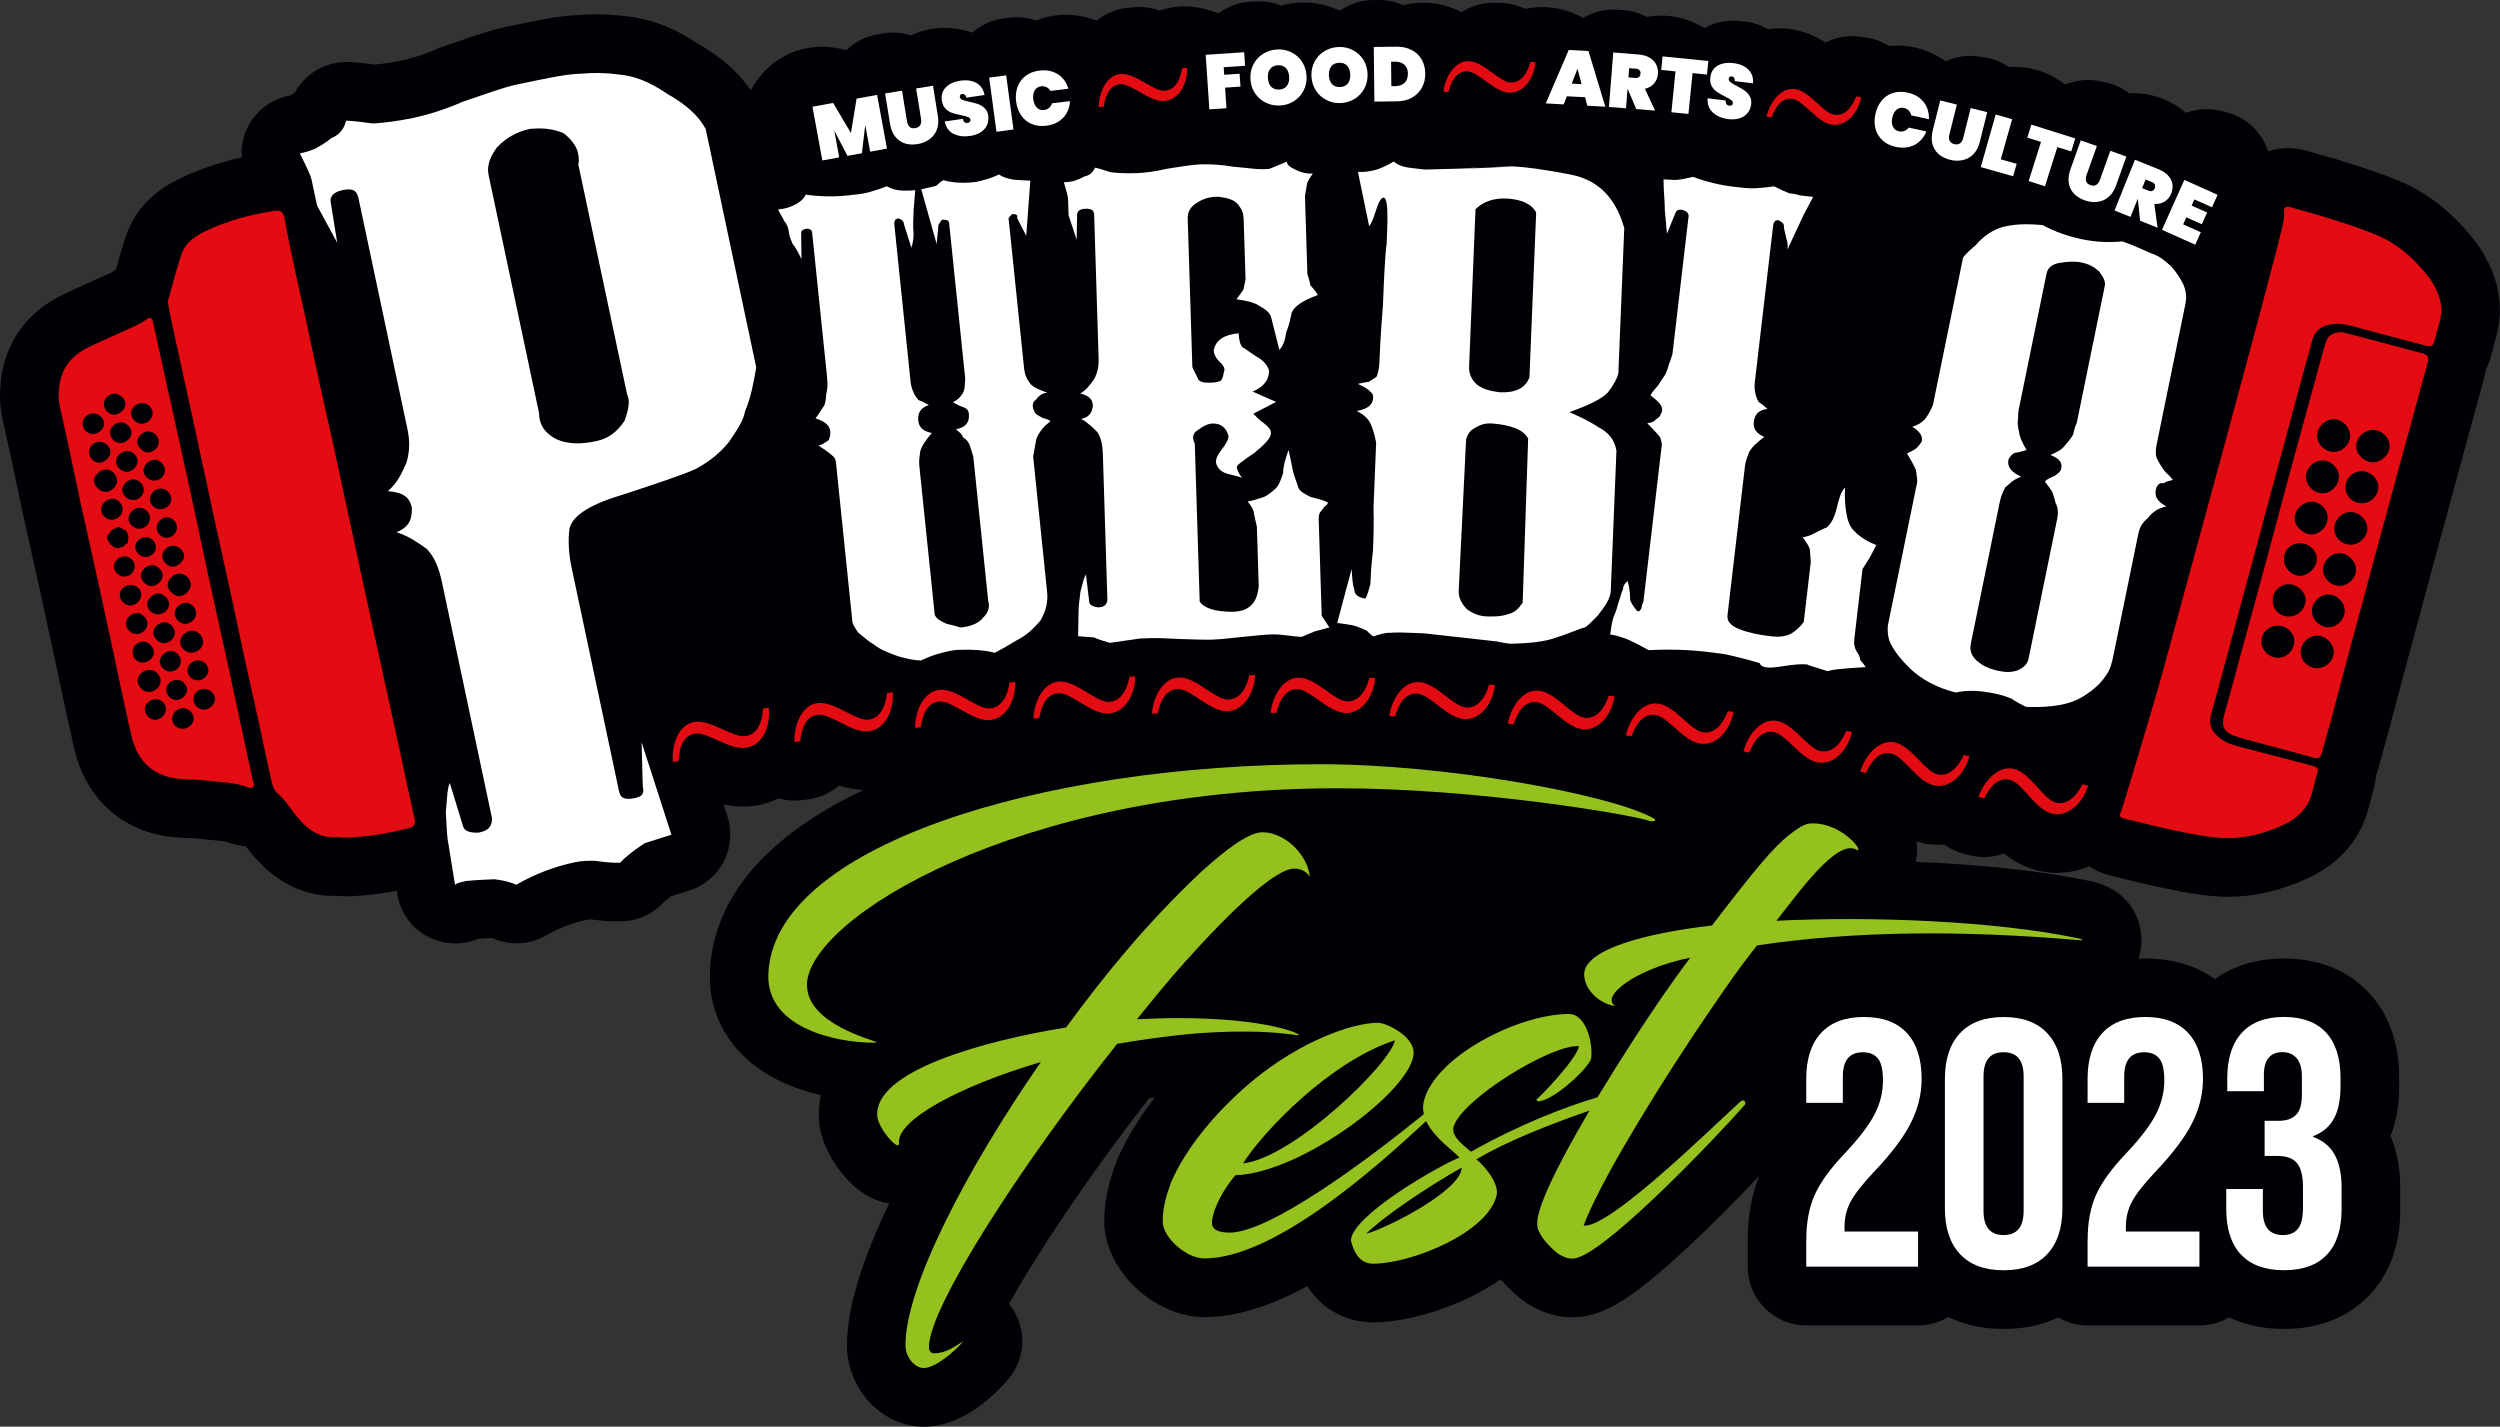 <?xml version="1.0" encoding="UTF-8"?><svg id="Layer_2" xmlns="http://www.w3.org/2000/svg" viewBox="0 0 483.56 275.95"><rect x="0" y="0" width="483.56" height="275.95" fill="#333333" stroke="none"/><defs><style>.cls-1{fill:#000005;}.cls-2{fill:#fff;}.cls-3{fill:#e30c13;}.cls-4{fill:#95c11f;}</style></defs><g id="Text"><path class="cls-1" d="M483.27,56.71c-.71-3.87-2.44-7.52-5.15-10.83-4.2-5.14-8.78-8.69-14.01-10.86-3.01-1.25-5.95-2.23-8.71-3.13-2.24-.73-4.43-1.35-6.55-1.95-.87-.25-1.74-.49-2.61-.75-1.25-.36-2.51-.55-3.74-.55-1.31,0-2.59,.21-3.81,.61-.23-.73-.54-1.43-.92-2.11-1.53-2.7-4.1-4.66-7.11-5.42l-1.09-.27c-.92-.23-1.85-.34-2.76-.34-1.36,0-2.7,.25-3.95,.71-1.72-1.4-3.84-2.67-6.5-3.34-1.22-.31-2.47-.46-3.72-.46,0,0,0,0,0,0-.27,0-.53,.03-.79,.04-1.34-1.03-2.89-1.77-4.58-2.12l-1.1-.23c-.78-.16-1.56-.24-2.33-.24-1.52,0-3,.31-4.37,.88-1.77-1.33-3.94-2.52-6.62-3.08-1.03-.22-2.09-.33-3.14-.33h0c-.36,0-.72,.03-1.07,.06-1.34-.92-2.87-1.56-4.51-1.84l-1.11-.19c-.64-.11-1.28-.16-1.91-.16-1.67,0-3.28,.37-4.75,1.05-1.82-1.26-4.03-2.37-6.73-2.83-.85-.15-1.72-.22-2.58-.22h0c-.57,0-1.13,.03-1.68,.09-1.36-.86-2.91-1.44-4.54-1.66l-1.11-.15c-.51-.07-1.01-.1-1.51-.1-1.81,0-3.56,.43-5.12,1.23-1.86-1.19-4.12-2.22-6.83-2.59-.67-.09-1.36-.14-2.04-.14h0c-.76,0-1.48,.07-2.2,.18-1.4-.81-2.96-1.34-4.6-1.5l-1.12-.11c-.37-.04-.74-.05-1.11-.05-1.96,0-3.84,.51-5.48,1.42-1.91-1.12-4.2-2.07-6.92-2.34-.49-.05-.99-.07-1.49-.07h0c-.96,0-1.87,.1-2.76,.26-1.42-.76-3-1.23-4.65-1.33l-1.12-.07c-.24-.01-.47-.02-.71-.02-2.1,0-4.11,.58-5.83,1.62-1.95-1.06-4.27-1.92-7-2.09-.32-.02-.63-.03-.94-.03h0c-1.12,0-2.22,.13-3.29,.37-1.45-.71-3.05-1.12-4.69-1.17l-1.12-.03c-.1,0-.2,0-.3,0-2.25,0-4.38,.67-6.18,1.83-1.98-.99-4.33-1.77-7.07-1.84-.14,0-.27,0-.4,0h0c-1.34,0-2.61,.18-3.82,.49-1.44-.64-3.01-1-4.62-1-.03,0-.07,0-.1,0h-1.12c-2.36,.03-4.58,.78-6.41,2.06-1.98-.9-4.31-1.59-6.99-1.59-.03,0-.1,0-.13,0-1.44,.01-2.84,.23-4.18,.62-1.34-.55-2.79-.83-4.26-.83-.16,0-.33,0-.49,.01l-1.12,.05c-2.36,.1-4.55,.93-6.34,2.28-1.88-.77-4.05-1.36-6.51-1.36-.23,0-.45,0-.67,.01-1.45,.06-2.85,.33-4.18,.78-1.24-.45-2.55-.69-3.89-.69-.3,0-.61,.01-.91,.04l-1.12,.09c-2.36,.19-4.51,1.1-6.25,2.51-1.76-.65-3.77-1.13-6-1.13-.41,0-.82,.02-1.22,.05-1.56,.13-3.07,.49-4.48,1.06-1.19-.41-2.45-.63-3.72-.63-.45,0-.9,.03-1.36,.08l-1.11,.13c-2.35,.28-4.47,1.28-6.15,2.76-1.62-.53-3.44-.91-5.42-.91h0c-.61,0-1.23,.04-1.83,.11-1.65,.2-3.22,.65-4.67,1.34-1.11-.36-2.28-.54-3.45-.54-.63,0-1.26,.05-1.89,.16l-1.11,.19c-2.33,.4-4.4,1.49-6.01,3.05-1.43-.39-3.02-.67-4.71-.67-.87,0-1.74,.07-2.58,.21-4.78,.81-8.78,3.77-11.2,8.2-2.33-3.39-5.69-6.38-10.05-8.89-4.79-3.21-9.47-4.99-14.28-5.44-1.84-.23-3.68-.34-5.48-.34-1.17,0-2.34,.05-3.49,.14-3.75,.11-7.8,.97-14.34,2.35-2.69,.57-5.47,1.53-8.68,2.64-.93,.32-1.91,.66-2.97,1.02-.33,.11-.65,.23-.96,.37-3.09,1.37-5.72,2.07-7.38,2.42-1.94,.41-3.71,.64-5.08,.77-2.18-.28-3.76-.46-5.29-.49-.08,0-.15,0-.23,0-4.2,0-7.96,2.31-9.92,5.85-.05,.04-.1,.08-.15,.12-.22,.18-.41,.3-.73,.48-.13,.04-.27,.07-.49,.12-3.43,.73-6.33,3-7.86,6.16-.87,1.8-1.22,3.77-1.08,5.72-4.02,.9-7.65,2.09-11.02,3.64-2.43,1.11-8.9,4.07-11.38,11.57-.73,2.19-1.34,4.34-1.92,6.45-.29,.18-.58,.38-.87,.59-.06,.03-.18,.09-.38,.18-.98,.45-1.96,.88-2.94,1.32-1.9,.85-3.87,1.73-5.84,2.67C4.77,60.48,.39,67.03,.04,75.32c-.16,2.32,.18,4.51,.51,5.97,.53,2.37,1.15,5.17,1.77,8.05,.32,1.48,.62,2.95,.93,4.43,.43,2.05,.86,4.1,1.3,6.15,.52,2.39,1.06,4.77,1.59,7.15,.47,2.07,.93,4.14,1.39,6.21,.85,3.85,1.68,7.71,2.51,11.57l.53,2.46c.39,1.8,.77,3.6,1.15,5.4,.83,3.93,1.69,7.99,2.62,12.01,2.02,8.82,7.99,14.93,16.38,16.76,2.25,.49,4.23,.56,5.82,.62,.67,.02,1.3,.05,1.69,.1,.99,.13,1.93,.21,2.76,.28,1.04,.09,2.31,.2,2.87,.36,.65,.25,1.96,.72,3.68,.85,.01,.02,.02,.03,.03,.05,4.73,6.34,10.44,9.55,16.99,9.55,.19,0,.37,0,.56,0,.6,.05,1.2,.07,1.82,.07,1.07,0,1.98-.07,2.7-.12h.11c2.29-.18,4.61-.5,6.98-.94l.11,.65c.69,4.27,3.75,7.78,7.9,9.04,1.09,.33,2.2,.49,3.3,.49,1.52,0,3.02-.31,4.41-.89,.98-.08,1.8-.12,2.62-.15,.25,.05,.34,.09,.4,.12,1.42,.6,2.93,.9,4.44,.9,1.94,0,3.87-.5,5.61-1.48,2.66-1.51,5.23-2.5,8.09-3.1,.09-.02,.18-.04,.59-.04,.05,0,.09,0,.14,0,1.54,.19,3.25,.38,5.12,.38,.31,0,.62,0,.93-.02,3-.11,5.84-1.4,7.89-3.6,.17-.18,.57-.55,1.5-1.22l3.58-1.14c2.87-.92,5.26-2.94,6.64-5.62,1.38-2.68,1.63-5.8,.71-8.67l-.77-2.38c1.18,.27,2.45,.44,3.81,.44,.87,0,1.74-.07,2.57-.21,1.53-.26,2.97-.74,4.3-1.39,1,.29,2.04,.44,3.1,.44,.45,0,.91-.03,1.36-.08l1.11-.13c2.32-.28,4.41-1.25,6.08-2.7,1.44,.46,3.06,.79,4.79,.85-23.95,11.35-29.57,25.39-29.76,35.76,0,.03,0,.05,0,.08-.07,5.84,2.08,11.13,6.2,15.29,4.42,4.47,10.23,6.75,15.3,7.91-.46,2.05-.48,3.85-.36,5.17,.29,3.08,1.61,6.19,3.92,9.29,2.83,3.79,6.07,5.96,9.64,6.47-5.5,11.47-8.17,20.46-8.17,27.44,0,8.54,6.8,15.76,14.85,15.76s14.51-7.05,16.35-9.21c3.56-4.19,3.6-10.31,.12-14.54,5.17-9.29,14.79-23.92,27.12-39.79,.37-.06,.76-.1,1.14-.16-3.15,4.02-5.65,8.13-7.34,12.14-.07,.17-.14,.35-.21,.52-1.18,3.24-2.27,6.86-2.27,11.36,0,9.33,9.6,18.48,19.39,18.48,6.38,0,13.13-2.33,19.87-5.98,3.24,5.06,8.35,7,12.78,7,6.41,0,16.79-2.83,24.66-8.35,1.87,2.26,4.12,4.17,6,5.22h0c.95,.53,3.85,2.14,7.8,2.14,1.8,0,3.59-.33,5.31-.98,3.32-1.23,8.36-4.1,20.42-15.76,3.81-3.68,7.47-7.44,10.46-10.6-1.47,3.66-2.23,7.82-2.23,12.41v5.17c0,6.26,5.08,11.34,11.34,11.34h21.63c2.13,0,4.12-.6,5.83-1.63,2.77,1.35,6.29,2.31,10.7,2.31s7.81-.92,10.55-2.23c1.68,.98,3.62,1.55,5.7,1.55h21.63c2.09,0,4.05-.58,5.73-1.57,2.74,1.31,6.23,2.25,10.6,2.25,8.63,0,13.8-3.61,16.63-6.63,3.89-4.18,5.87-9.72,5.87-16.47v-4.22c0-3.72-.63-7.08-1.88-10.01,1.11-2.78,1.67-5.97,1.67-9.51v-1.7c0-6.73-1.95-12.25-5.79-16.43-2.81-3.05-7.95-6.68-16.5-6.68-6,0-10.32,1.82-13.34,3.97-3.04-2.15-7.4-3.97-13.46-3.97-.46,0-.9,.03-1.34,.05,.24-.71,.41-1.46,.51-2.23,.46-3.74-1-10.61-9.37-12.7-.14-.03-.28-.07-.42-.1-9.04-1.9-20.92-3.19-33.79-3.71,.17-.77,.25-1.58,.25-2.4,0-.52-.04-1.02-.11-1.52,.34,.1,.69,.19,1.05,.26,1.07,.23,2.17,.34,3.25,.34,.35,0,.7-.03,1.04-.05,1.16,.84,2.47,1.47,3.88,1.82l1.09,.27c.92,.23,1.85,.34,2.76,.34,1.34,0,2.65-.24,3.88-.69,1.7,1.37,3.8,2.61,6.41,3.27,1.26,.32,2.56,.48,3.85,.48,2.15,0,4.22-.45,6.16-1.26,1.2,.79,2.56,1.39,4.04,1.75l1.79,.44c3.77,.93,7.68,1.9,11.74,2.64,2.49,.45,5.16,.91,8.04,1.03,.45,.02,.89,.03,1.33,.03,4.99,0,10.12-1.19,15.24-3.53,4.56-2.08,7.96-5.14,10.11-9.09,1.31-2.4,1.86-4.68,2.22-6.19,.1-.4,.19-.81,.26-1.02,.23-.74,.64-2.06,.77-3.7,.16-.42,.3-.84,.42-1.28,.27-1.02,.56-2.03,.84-3.04,.32-1.12,.63-2.24,.93-3.37,.59-2.18,1.16-4.36,1.74-6.55,.57-2.14,1.14-4.28,1.71-6.42,1.73-6.46,3.48-12.91,5.23-19.37l.19-.71c1.41-5.21,2.82-10.42,4.24-15.63,.86-3.15,1.72-6.29,2.58-9.44,.99-3.62,1.98-7.25,2.97-10.87,.16-.59,.27-1.17,.36-1.74,.43-.85,.78-1.76,1.03-2.73,.26-1.01,.53-2.01,.8-3.01l.09-.33c.54-1.98,1.18-5.04,.5-8.72Z"/><g><g><path class="cls-2" d="M119.84,153.33c.22,1.06,1.09,1.43,2.99,1.03,1.52-.32,1.78-.93,1.5-2.26l-.23-8.53,5.77,17.88-5.19,1.65c-2.43,1.62-3.77,2.74-4.74,3.77-1.57,.06-3.2-.15-4.83-.36-1.19-.02-2.38-.05-3.9,.27-3.79,.8-7.46,2.13-11.34,4.34-1.3-.55-2.55-.84-4.18-1.05-1.57,.06-3.14,.11-5.47,.33-1.14,.24-1.89,.4-2.21,.75l-1.25-7.76c-.34-1.59-.35-3.53-.53-6.25,.25-2.55,.24-4.48,.77-5.7l2.55,8.32c.23,1.06,1.47,1.35,3.04,1.29,1.89-.4,2.54-1.09,2.58-2.76l-9.66-45.57c-.62-2.91-1.44-4.95-2.98-6.57-1.85-1.27-3.27-2.35-5.82-3.2,2.54-1.09,3.02-2.58,2.94-4.78-.45-2.12-1.81-2.94-4.63-3.17,1.67-1.46,2.52-3.03,3.59-5.47,.69-2.36,.67-4.3,.17-6.68l-9.44-44.51c-.34-1.59-1.21-1.96-3.1-1.56-1.51,.32-2.54,1.09-2.26,2.42l1.25,7.76-3.9-7.2-1.07-5.03c-.17-.8-.89-2.3-2.26-5.06,.76-.16,1.51-.32,2.97-.91,.7-.42,1.78-.93,3.13-2.05,1.46-.59,2.42-1.62,2.84-3.37,1.19,.02,2.82,.23,5.26,.55,1.95-.14,4.65-.43,7.68-1.07,2.65-.56,6-1.55,9.62-3.14,4.43-1.49,7.72-2.74,10.38-3.31,6.06-1.28,9.84-2.08,12.6-2.12,2.33-.22,4.71-.17,7.15,.15,2.82,.23,5.81,1.26,9.51,3.8,3.59,2.01,6.04,4.26,7.36,6.75l9.77,46.1c-.52,3.16-1.09,6.04-2.16,8.49-.36,2.01-1.6,3.66-3.1,5.92-1.88,2.34-3.93,3.88-6.41,5.23-2.16,1.01-6.59,2.5-13.61,4.82-6.7,1.97-10.2,4.1-10.84,6.73-.31,2.28-.13,5.01,.38,7.39l9.27,43.72Zm-8.03-123.72c-.28-1.32-1.37-2.75-2.79-3.84-2.18-.92-4.18-1.05-6.51-.84-2.65,.56-4.75,1.84-6.37,3.56-1.23,1.65-2.03,3.48-1.64,5.33l9.77,46.1c.01,1.94,.79,3.71,3.45,5.08,2.17,.92,4.56,.97,7.59,.33,2.27-.48,3.99-1.68,5.49-3.93,.74-2.09,1.16-3.85,.5-5.09l-9.44-44.51c.21-.88,.04-1.67-.07-2.2Z"/><path class="cls-2" d="M190.07,119.54c1.08-.94,1.43-2.13,1.08-3.25l-2.89-27.97-.7-2.24c-.3-.63-.59-1.1-1.34-1.52-.05-.49-.57-.93-1.34-1.52,1.85-.36,2.7-1.27,2.52-3.07-.05-.49-.34-.96-1.07-1.21-.74-.25-1.24-.53-1.99-.95,1.12-.61,1.53-1.15,1.93-1.85,.4-.7,.32-1.52,.43-2.69l-.15-1.47-2.96-28.63c-.05-.49-.3-.63-1.25-.7-.23,.02-.43,.37-.83,1.08l-.33,3.67-2.98-10.6,2.54-.59q.47-.05,.67-.4c.43-.37,.65-.56,1.1-.77,1.7,.49,3.61,.62,6.18,.35,1.62-.33,3.22-.83,4.57-1.46,.77,.58,1.74,.81,2.94,1.02l3.09,.18-.79,10.66-1.77-3.45c.18-.52-.08-.82-1.02-.72l-.63,.73,3.01,29.12c.12,1.14,.44,1.94,1.25,3.01,.79,.75,1.77,1.14,3.24,1.65-.94,.1-1.6,.5-2.22,1.39-.67,.4-.82,1.24-.23,2.34,.03,.33,.54,.61,1.54,1.16,.97,.23,1.47,.51,1.49,.67-.43,.38-1.1,.77-1.72,1.67-.42,.54-.82,1.24-1,1.76l-.6,3.37,2.7,26.17c.22,2.13-.31,3.83-1.31,5.59-1.27,1.45-2.55,2.74-4.57,3.78-1.34,.8-2.67,1.6-4.24,2.42-2.19-.6-4.79-.66-7.38-.56-1.17,.12-2.32,.4-3.24,.67-1.15,.28-2.29,.73-3.64,1.37-1.42-.02-2.87-.36-4.57-.85-1.72-.65-3.19-1.16-4.48-2.18-1-.56-1.79-1.3-3.07-2.33-.55-.77-1.1-1.54-1.17-2.19l-2.55-24.7-.57-5.56c-.07-.65-.12-1.14-.39-1.45-.27-.3-1.05-1.05-3.08-2.33,.7-.07,1.14-.45,2.02-1.03,.18-.52,.37-1.03,.3-1.68-.12-1.14-.9-1.89-2.86-2.52,.62-.89,1.03-1.43,1.43-2.13,.43-.37,.57-1.38,.66-2.71,.35-1.19,.21-2.5,.08-3.81l-2.79-26.99c-.07-.65-.1-.98-1.05-1.05-.47,.05-1.15,.28-1.1,.77l.06,5.12c-.6-1.26-1.19-2.36-1.72-2.96-.32-.79-.62-1.42-.69-2.08-.1-.98-.42-1.77-.95-2.38-.32-.79-.85-1.4-1.17-2.19,1.4-.15,2.32-.4,3.44-1.02,1.12-.61,1.53-1.15,1.93-1.85,2.64,.39,5.47,.43,8.05,.16,1.64-.17,2.8-.29,3.96-.57,.92-.26,1.84-.52,3.65-1.2,1,.56,1.97,.79,3.15,.83,1.42,.02,2.12-.05,2.35-.08l-.31,3.83c-.06,1.66-.15,3.16-.03,4.3,.08,.82-.05,1.82-.4,3.02l-1.41-4.48c-.07-.65-.34-.96-1.07-1.21-.7,.07-.9,.42-.8,1.4l2.84,27.48c.07,.65,.14,1.31,.22,2.13,.08,.82,.15,1.47,.47,2.27s.6,1.26,1.14,1.87c.74,.25,1.24,.53,1.99,.95-1.6,.5-2.2,1.55-2.05,3.02,.14,1.31,.92,2.05,2.61,2.38-1.05,1.27-1.88,2.34-2.23,3.54-.13,1.01-.28,1.85-.18,2.83l.24,2.29,2.74,26.5c.32,.79,1.07,1.21,2.3,1.75,.97,.23,1.94,.46,2.67,.72,1.87-.19,3.24-.67,4.3-1.77Z"/><path class="cls-2" d="M208.63,118.26c-.03-.99,.17-2.14,.35-3.8,.42-1.49,.62-2.65,1.07-3.33l.63,5.25c.02,.66,.74,.96,1.68,1.1,1.17-.04,1.63-.38,1.84-1.37l-.88-28.28c-.06-1.81-.33-3.12-1.07-4.25-.97-.96-1.7-1.76-3.13-2.54,1.63-.38,2.08-1.22,2.27-2.54-.04-1.32-.77-1.95-2.43-2.39,1.15-.7,1.83-1.54,2.73-2.88,.66-1.34,.86-2.49,.81-3.97l-.86-27.62c-.03-.99-.51-1.3-1.69-1.26-.94,.03-1.63,.38-1.61,1.2l-.09,4.78-1.56-4.72-.1-3.12c-.01-.49-.28-1.47-.81-3.27,.47-.01,.94-.03,1.87-.22,.46-.18,1.16-.37,2.09-.89,.94-.19,1.62-.71,2.06-1.71,.71,.14,1.66,.44,3.08,.89,1.18,.13,2.83,.24,4.71,.18,1.64-.05,3.75-.28,6.08-.85,2.81-.42,4.91-.81,6.56-.86,1.64-.05,4,.04,6.36,.46,2.83,.24,4.48,.52,5.66,.48,.94-.03,1.41-.04,1.64-.22,.46-.18,1.39-.54,3.02-1.25,.02,.66,.5,.97,1.7,1.59,.95,.46,1.9,.76,3.31,.72-.67,1.01-1.12,1.68-1.11,2.01l-.4,2.32,.47,15.12c.27,.98,.52,1.46,.54,2.12,.73,.8,1.22,1.44,1.47,1.93-3.02,1.08-4.63,2.29-5.07,3.45-.2,.99-.4,2.15-1.05,3.82-.19,1.49-.62,2.65-1.31,3.33l-1.61-6.37c-.26-.82-.99-1.45-2.42-2.23-.96-.63-2.38-.91-4.27-1.18l1.35-1.85,.41-1.99-.37-11.67c-.04-1.15-.29-1.8-1.03-2.77-.74-.96-1.92-1.26-3.57-1.53-1.65-.11-3.05,.26-4.43,1.13-1.15,.7-1.83,1.7-1.79,3.02l.9,28.77c.25,.65,.75,1.46,1.01,2.11,.26,.81,1.2,.95,2.61,.91,.94-.03,1.64-.22,1.87-.39,.23-.17,.45-.67,.65-1.83,.22-.34-.04-1.15-1-1.94-.73-.8-.99-1.45-1.01-2.11,.41-1.99,2.02-3.03,4.83-3.28,.04,1.32,.31,2.29,.79,2.77,.24,0,.96,.63,2.64,1.73,1.44,.78,2.17,1.74,2.44,2.72,.05,1.81-1.08,3.16-3.17,4.05l4.53,2-4.4,2.28c.49,.48,.98,1.12,1.94,1.75,.97,.79,1.45,1.27,1.47,1.93,.03,.99-1.11,2.17-3.17,3.88-2.3,1.55-3.45,2.41-3.44,2.74,0,.33,.27,1.14,1.01,2.11-.24-.16-.95-.3-2.61-.74-1.19-.29-2.14-.92-2.42-2.23-.02-.66,.19-1.32,1.1-2.5,.9-1.18,1.35-2.02,1.33-2.67-.52-1.63-1.49-2.42-3.13-2.37-.7,.02-1.63,.38-2.78,1.24-1.15,.69-1.12,1.68-.62,2.65l.95,30.58c.98,1.29,2.88,1.89,6.17,1.95,1.88-.06,3.04-.42,3.95-1.44,.69-.68,1.12-1.84,1.3-3.5l-.36-11.51-.55-2.45c-.01-.49-.28-1.31-1.25-2.43,1.17-.2,2.1-.56,3.26-.92,.7-.35,1.38-.87,2.3-1.72,.68-.85,.89-1.67,1.32-2.84-.04-1.15,.39-2.64,1.04-4.48,.27,1.14,.55,2.45,.83,3.92,.28,1.31,.78,2.28,1.04,3.26,.26,.82,1.21,1.28,2.41,1.9,1.19,.29,2.37,.58,3.33,1.05,0,.33-.22,.5-.68,.84-.22,.34-.45,.67-.9,1.18-.22,.5-.2,1.16-.17,1.98l.56,17.92,.74,1.13,.74,1.13-2.8,.75-2.55,1.07c-.47,.02-1.41-.12-2.59-.25-1.18-.13-2.12-.26-3.3-.22-1.41,.04-3.28,.27-5.86,.51-2.11,.23-3.98,.45-5.63,.5-1.41,.05-3.53-.05-6.35-.13-2.12-.1-4-.2-5.41-.16l-2.11,.07-5.85,.84c-.95-.3-2.13-.59-3.09-1.05l-3.06-.23,.09-4.78Z"/><path class="cls-2" d="M304.01,33.82c5.13,1.03,8.51,4.46,10.16,10.29l-1.14,28.1c-.28,1.14-1.04,2.43-2.03,3.7-1.23,1.27-3.38,2.33-7.44,3.81,1.62,.72,3.7,1.63,5.53,2.86,2.07,1.07,3.19,2.44,3.57,4.59l-1.1,27.11c-.06,1.48-1.06,2.92-2.55,4.83-1.47,1.42-2.21,2.38-2.92,2.35-1.91,.74-3.82,1.49-6.2,2.21-2.14,.57-4.73,.79-7.56,.84-.94-.04-1.87-.24-2.8-.44l-14.04-1.56c-.94-.04-1.41-.06-2.11-.09-1.88-.08-3.29-.13-4.47-.02-.94-.04-1.89,.25-3.32,.69-.23-.17-.68-.52-1.13-1.03-.23-.17-.69-.36-2.08-.91-1.16-.38-2.33-.42-3.73-.65l2.78-10.42c.17,1.65,.12,2.8,.54,3.97-.04,.99,.88,1.52,2.04,1.73,.24,0,.5-.8,1.05-2.76,.06-1.48,.15-3.61,.5-6.4,.11-2.63,.21-5.26,.11-8.39,.13-3.29,.27-6.57,.42-10.35l.09-2.3c-.2-1-.4-1.83-.82-3-.42-1.17-1.09-2.18-2.93-3.08,2.13-.41,3.1-1.19,3.16-2.5,.02-.49,.03-.82-.65-1.34-.22-.34-1.14-.87-2.29-1.41,.71-.14,1.19-.28,2.13-.41,.48-.31,.97-.62,1.45-.93,.25-.48,.53-1.46,.58-2.77,.07-1.81,.22-5.42,.68-11,.22-5.42,.39-9.53,.72-11.99l.07-1.81c.2-4.76,.05-7.07-.65-7.1-.47-.02-.97,.78-1.52,2.57-.54,1.79-1.05,2.76-1.29,2.91l-2.16-10.46c1.17,.05,2.35-.07,3.78-.5,1.19-.45,2.15-.9,3.12-1.52,.68,.52,1.37,.88,2.31,1.08,.93,.2,2.11,.25,3.74,.48l16.94-.46c-2.12,.08-4,0-5.65,.1-1.17-.05-2.59,.06-4.47,.15l10.12-.41c2.35,.1,6.09,.58,11.45,1.62Zm-8.43,51.01c-.87-1.68-3.18-2.6-6.93-2.92-1.17-.05-2.12,.08-3.33,.85-.96,.45-1.46,1.26-1.74,2.23l-1.43,29.24c-.05,1.15,.38,2.32,1.5,3.52,1.14,.87,2.29,1.41,3.94,1.48,1.64,.07,3.06-.04,4.25-.48,1.19-.28,1.92-1.07,2.68-2.19l1.06-31.72Zm1.55-43.72c-.87-1.68-2.95-2.59-5.77-2.71-2.58-.1-4.49,.64-5.96,2.06l-1.24,30.4c-.05,1.32,.37,2.48,1.5,3.52,1.14,.87,2.54,1.26,4.41,1.5,3.05,.12,4.97-.78,5.76-2.89l1.3-31.88Z"/><path class="cls-2" d="M358.66,123.8c-.1,.82,.06,1.5,.45,2.21,.41,.55,.6,.9,.74,1.74,.43,.38,.62,.74,1.03,1.28l-3.58,.24c-1.44,.16-2.62,.19-3.85,.54-2.28-.76-3.66-1.09-3.87-1.28-1.17-.14-2.6,.02-4.53,.3-1.69,.3-2.88,.32-3.11,.3-.93-.11-1.38-.33-1.56-.85-2.51-.79-4.36-1.17-5.51-1.47-.91-.27-2.55-.47-4.88-.74-3.5-.41-7.27-.52-11.08-.31-1.56-.85-2.67-1.47-4.24-2.15-1.36-.49-2.28-.76-3.21-.87,.14-1.14,.25-2.12,.64-3.4,.62-1.25,.74-2.23,1.08-3.18,.35-.95,.42-1.61,.71-2.07,.06-.49,.11-.98,.91-1.71,.18,.52,.51,1.72,.51,3.7,.37,.87,.78,1.42,1.4,2.15,.47,.05,.49-.11,.78-.57,.04-.33,.08-.65,.39-1.28l2.89-24.67,.65-5.55c.06-.49-.12-1.01-.29-1.52-.2-.35-1.03-1.28-2.51-2.78,.72-.08,1.2-.19,1.75-.79,.76-.41,.81-.9,1.12-1.52,.14-1.14-.72-1.91-2.24-3.08,.31-.63,.85-1.23,1.39-1.82,.56-.76,.87-1.39,1.44-2.15,.33-.79,.64-1.42,.71-2.07,.29-.46,.35-.95,.7-1.91l3.12-26.63c.08-.65-.35-1.04-1.27-1.31-.7-.08-.95,.05-1.24,.52l-1.66,4.11-.42-4.52c0-1.99-.26-3.84-.25-5.99l2.35,.11c.95-.05,1.92-.27,3.38-.6,2.49,.95,5.25,1.61,7.82,1.91,1.63,.19,2.8,.33,3.99,.3,.95-.05,1.9-.11,3.83-.38,1.34,.65,2.24,1.09,2.92,1.34,.7,.08,1.4,.16,2.08,.41,.7,.08,1.63,.19,2.57,.3l-1.82,3.43-3.15,6.75c.06-.49,.13-1.14-.22-2.18l-.47-2.04c.08-.65-.12-1.01-1.01-1.44-.7-.08-.97,.22-1.09,1.2l-3.21,27.44c-.08,.65-.15,1.31-.25,2.12s-.17,1.47-.03,2.31,.31,1.36,.7,2.07c.66,.41,1.09,.79,1.73,1.36-1.67,.14-2.49,1.03-2.66,2.5-.15,1.31,.45,2.21,2.03,2.89-1.3,1.01-2.35,1.88-2.95,2.97-.35,.95-.68,1.74-.79,2.72l-.27,2.29-3.1,26.46c-.14,1.14,.47,2.04,2.28,2.75,1.81,.71,3.66,1.09,6.22,1.39,1.17,.14,2.35,.11,3.6-.41,1.01-.55,1.8-1.28,2.64-2.34l1.36-11.6-.18-2.51c-.18-.52-.57-1.23-1.39-2.31,.72-.08,1.46-.33,2.22-.73,.5-.27,1.26-.68,2.5-1.2,.8-.73,1.4-1.82,1.84-3.59,.46-1.93,.87-3.38,1.66-4.11-.02,.16-.15,1.31,.05,3.65,.24,2.01,.53,3.54,1.58,4.66,1.27,1.31,2.59,2.13,4.4,2.83l-1.22,2.34-1.45,2.31-1.38,11.76c-.06,.49-.15,1.31-.23,1.96Z"/><path class="cls-2" d="M369.45,129.28c-2-1.92-2.92-3.28-3.45-4.23-.72-1.16-.95-2.38-.85-4.03l5.34-26.1,.3-1.45c.1-.48,0-1.18-.2-2.56-.49-1.11-1.02-2.05-1.74-3.21,.53-.23,1.05-.46,1.61-.85s.92-.99,1.25-1.42c.23-1.13-.33-1.91-1.81-2.89,1.02-.3,1.84-.8,2.47-1.51,.66-.87,1.05-1.63,1.51-2.71l5.8-28.36c.07-.32,.69-1.03,2.44-2.52,1.25-1.42,2.7-2.64,4.77-3.39,2.3-.7,4.97-.83,8.25-.5,2.37,1.32,5.06,2.21,7.6,2.73,2.53,.52,4.9,.67,7.82,.42,2.24,.79,3.98,1.65,5.52,2.3,1.58,.49,2.6,1.37,3.81,2.46,.99,1.04,1.71,2.19,2.4,3.51,.49,1.11,.72,2.33,.43,3.78l-5.44,26.59c-.2,.97-.36,1.77-.26,2.46-.1,.48,.26,1.06,.79,2.01,.36,.58,.72,1.16,1.31,1.78,.43,.26,.79,.83,1.18,1.25-.75,.18-1.25,.25-1.81,.64-.69-.14-.99,.13-1.35,.73-.56,1.56-.07,2.67,1.87,3.74-1.51,.36-2.6,.98-3.59,2.29-1.15,.94-1.58,1.86-1.81,2.99-.13,.65-.23,1.13-.3,1.45l-4.52,22.07c-.3,1.45-.56,2.74-1.55,4.05-.69,1.03-1.94,2.46-4.41,3.97-2.47,1.51-5.95,2.14-10.95,1.96-1.09-.56-1.74-.86-2.79-1.58-.66-.3-1.78-.7-3.39-1.03-2.53-.52-5.13-.71-7.4-.17-3.65-.91-6.67-2.54-8.88-4.67Zm12.79-1.58c1.22,1.09,2.53,1.69,4.37,2.07,1.38,.28,2.34,.31,3.62-.1,1.05-.46,1.91-1.12,2.14-2.25l4.75-23.2,.79-3.87c.23-1.13,.2-2.14-.33-3.09-.1-.69-.43-1.43-.56-1.96-.16-.37-.72-1.15-1.48-2.15,.33-.44,.86-.66,1.91-1.12,.56-.39,1.12-.78,1.25-1.42,.23-1.13-.33-1.91-2.1-2.61,1.05-.46,2.1-.91,2.76-1.79,.63-.71,1.25-1.42,1.64-2.18,.13-.65,.26-1.29,.69-2.21l5.44-26.59c.16-.81-.36-1.75-1.12-2.75-1.02-.88-1.87-1.39-3.48-1.72-1.15-.24-2.6-.2-4.34,.12-1.25,.25-2.1,.91-2.34,2.04l-5.31,25.94c-.1,.48-.23,1.13-.2,2.14-.13,.65-.07,1.5,.2,2.56,.06,.85,.56,1.96,1.44,3.48-.76,.18-1.55,.52-2.27,.54-.53,.23-.85,.66-1.22,1.26-.3,1.45,.46,2.44,2.43,3.35-.53,.23-1.05,.46-1.61,.85-.26,.11-.59,.55-1.45,1.22-.4,.76-.82,1.68-1.05,2.81l-5.6,27.39c-.26,1.29,.03,2.19,1.02,3.23Z"/></g><path class="cls-3" d="M65.36,161.92c-3.86,.38-6.46-1.93-8.72-4.95-.91-1.22-1.75-2.52-2.95-3.51-.87-.72-1.05-1.82-1.28-2.82-.78-3.42-1.47-6.86-2.22-10.29-1.01-4.6-2.04-9.2-3.05-13.8-.71-3.27-1.38-6.55-2.09-9.82-1.25-5.76-2.54-11.51-3.79-17.27-1.38-6.35-2.72-12.71-4.1-19.05-1.03-4.77-2.1-9.54-3.14-14.31-.49-2.25-.96-4.5-1.41-6.75-.09-.43-.18-.91-.07-1.32,.81-2.95,1.59-5.92,2.55-8.82,.84-2.55,3.09-3.79,5.33-4.82,3.95-1.8,8.13-2.89,12.41-3.57,1.5-.24,1.95,.06,2.23,1.57,1.38,7.7,3.27,15.3,4.86,22.96,1.57,7.54,3.32,15.04,4.96,22.57,1.84,8.44,3.62,16.89,5.46,25.32,2.24,10.29,4.51,20.57,6.75,30.86,1.04,4.77,2.02,9.55,3.1,14.31,.26,1.16-.26,1.57-1.19,1.8-3.33,.84-6.7,1.45-10.12,1.71-1.09,.08-2.18,.18-3.51,0Z"/><path class="cls-3" d="M11.36,75.97c.13-4.4,2.28-7.16,5.88-8.87,2.85-1.35,5.74-2.6,8.61-3.91,.81-.37,1.6-.76,2.32-1.3,.9-.67,1.23-.54,1.47,.56,.91,4.14,1.79,8.28,2.71,12.41,1.34,6.06,2.71,12.12,4.03,18.19,1.37,6.31,2.69,12.63,4.05,18.93,1.24,5.72,2.52,11.43,3.77,17.14,.7,3.19,1.37,6.39,2.06,9.58,.88,4.1,1.78,8.19,2.65,12.3,.09,.41,.43,.89,0,1.25-.39,.32-.84,.06-1.26-.09-2.59-.9-5.33-.87-8-1.2-2.16-.27-4.37-.08-6.52-.55-4.46-.97-6.78-4.02-7.74-8.21-1.32-5.74-2.49-11.51-3.73-17.26-1.01-4.69-2.02-9.39-3.05-14.08-.98-4.45-2-8.89-2.97-13.35-.77-3.51-1.47-7.02-2.23-10.53-.58-2.72-1.18-5.43-1.79-8.15-.23-1.03-.33-2.07-.25-2.85Zm13.31,27.29l-.04-.06c-.02-.41-.23-.66-.64-.73-.15-.08-.3-.16-.44-.24-.41-.39-.82-.38-1.24-.02-.49,.1-.84,.38-1.06,.82-.69,.59-.71,1.22-.11,1.88,0,.05,.03,.09,.08,.11,.02,.25,.16,.39,.4,.44,.2,.33,.5,.48,.88,.5,.14,.22,.29,.22,.46,.03,.22-.07,.44-.14,.66-.2,.26,0,.42-.11,.49-.36,.07-.06,.14-.12,.21-.18,.33-.11,.51-.32,.41-.69,.13-.35,.14-.7,.03-1.05,.02-.03,.06-.08,.05-.09-.04-.06-.09-.1-.14-.15Zm6.09,11.52c-1.02-.07-2.2,.94-2.28,1.96-.08,1.05,.82,2,1.95,2.08,1.15,.07,2.23-.82,2.28-1.88,.05-.94-.99-2.08-1.95-2.15Zm.61-7.24c-.02,.95,1.06,2.07,2.02,2.09,.98,.01,2.25-1.14,2.23-2.04-.01-1.01-1.02-2.01-2.05-2.04-1.11-.03-2.17,.93-2.2,2Zm-7.64-8.94c.06-1.01-.91-2.1-1.91-2.14-1.05-.05-2.21,.95-2.27,1.96-.06,1,.88,2.04,1.93,2.12,1.08,.08,2.18-.87,2.24-1.93Zm14.21,20.09c.06-1.02-.89-2.05-1.93-2.09-1.08-.05-2.18,.91-2.23,1.96-.05,.99,.92,2.05,1.94,2.11,1.09,.06,2.16-.89,2.22-1.97Zm-8.77-5.32c.99,.09,2.19-.91,2.3-1.93,.1-.91-.92-2.04-1.93-2.13-1.06-.09-2.2,.86-2.29,1.9-.08,.95,.92,2.06,1.91,2.15Zm10.17,23.89c1.05,.06,2.19-.93,2.24-1.96,.05-1.08-.81-1.97-1.96-2.04-1.22-.07-2.15,.75-2.19,1.92-.04,1.06,.83,2.01,1.91,2.08Zm-12.48-34.97c1.11,.02,2.11-.92,2.15-2.03,.03-1.04-.92-2.03-1.97-2.04-1.15-.02-2.19,1.01-2.18,2.14,.01,.91,1.05,1.9,2,1.92Zm1.92-18.84c-1.07-.04-2.18,.93-2.24,1.96-.05,.9,1.06,2.07,1.98,2.12,1.08,.05,2.17-.93,2.2-1.99,.03-1.06-.89-2.04-1.94-2.09Zm.99,42.83c.06-.95-.94-2.11-1.89-2.18-1.12-.09-2.16,.79-2.24,1.9-.09,1.09,.73,2.05,1.83,2.14,1.1,.09,2.24-.83,2.31-1.86Zm-7.78-46.07c1.11,.04,2.27-1.01,2.27-2.07,0-.96-1.02-1.96-2.07-1.99-1.04-.04-2.04,.88-2.1,1.93-.05,1.03,.89,2.09,1.89,2.13Zm7.53-.26c.02-1.08-.85-1.95-2-1.98-1.12-.03-2.2,.94-2.18,1.96,.01,1,1.02,2.01,2.03,2.04,1.09,.03,2.13-.95,2.16-2.02Zm4.31,42.49c.03-.99-.98-2.07-1.96-2.09-1.07-.02-2.2,.98-2.23,1.98-.03,.96,.99,2.03,1.98,2.08,1.06,.06,2.17-.94,2.21-1.98Zm-12.47-34.95c.05-.97-.91-1.97-1.98-2.05-1.05-.08-2.08,.79-2.16,1.84-.09,1.1,.86,2.19,1.92,2.21,1.07,.02,2.17-.98,2.23-1.99Zm4.02,25.65c-1.11-.06-2.16,.8-2.22,1.8-.07,1.08,.92,2.15,2.01,2.18,1.03,.03,2.06-.9,2.15-1.93,.09-1.07-.79-2-1.94-2.05Zm4.28-20.18c1.14,.08,2.18-.79,2.25-1.88,.06-1-.89-2.09-1.88-2.16-1.02-.07-2.2,.94-2.27,1.93-.08,1.03,.83,2.02,1.9,2.1Zm-11.48-12.99c-1.18-.06-2.15,.78-2.19,1.9-.04,1.06,.87,2.05,1.91,2.08,1.09,.04,2.17-.9,2.24-1.95,.07-.98-.9-1.98-1.96-2.04Zm19.28,59.06c.03-1.04-.91-2-2-2.04-1.13-.04-2.14,.9-2.16,2.01-.02,1.03,.83,1.9,1.92,1.96,1.15,.06,2.21-.85,2.24-1.93Zm-11.15-16.39c1.07,.08,2.17-.88,2.22-1.95,.05-.95-.96-2.06-1.93-2.12-1.06-.07-2.17,.91-2.22,1.96-.06,1.02,.87,2.03,1.93,2.11Zm1.5-27.81c.07-.99-.88-2.05-1.9-2.11-1.06-.06-2.19,.9-2.25,1.93-.06,.99,.88,2.01,1.93,2.07,1.15,.07,2.15-.78,2.22-1.89Zm-3.43-3.57c1.03,.08,2.19-.93,2.24-1.97,.05-.98-.82-1.94-1.86-2.06-1.02-.12-2.23,.87-2.32,1.89-.08,.96,.9,2.05,1.94,2.14Zm1.05-7.53c.03-1-.96-2.01-2-2.04-1.06-.03-2.08,.87-2.14,1.9-.06,1.05,.85,2.04,1.92,2.1,1.1,.05,2.19-.91,2.22-1.96Zm5.51,14.76c1.17,.05,2.15-.81,2.18-1.92,.03-1.03-.9-2.04-1.93-2.07-1.13-.04-2.12,.85-2.2,1.96-.07,1.03,.85,1.98,1.94,2.03Zm-.67,36.74c-1.07-.09-2.15,.76-2.26,1.78-.11,.98,.83,2.11,1.84,2.22,1.03,.11,2.18-.89,2.24-1.95,.06-1.05-.75-1.96-1.82-2.05Zm2.82-9.34c-1.02-.03-2.2,1.07-2.19,2.03,0,.95,.97,1.94,1.94,1.98,1.11,.05,2.14-.91,2.15-2.01,.01-.96-.95-1.98-1.9-2Zm3.09,7.73c.12-.96-.75-2.01-1.76-2.12-1.1-.12-2.11,.67-2.24,1.76-.12,.98,.72,2.02,1.73,2.14,.99,.12,2.15-.78,2.27-1.77Zm-11.93-26c-1.03-.08-2.12,.8-2.22,1.79-.1,.96,.87,2.03,1.9,2.11,1.07,.08,2.06-.78,2.13-1.86,.07-1.01-.78-1.96-1.81-2.04Zm16.06,22.12c.05-.99-.83-1.93-1.88-2-1.11-.07-2.09,.77-2.15,1.85-.06,1.02,.8,1.95,1.86,2,1.09,.05,2.12-.82,2.17-1.85Zm-7.87-29.67c-1.05-.08-2.06,.81-2.12,1.88-.06,1.02,.8,2.03,1.78,2.07,1.08,.05,2.08-.82,2.14-1.88,.06-1-.8-2-1.8-2.08Zm-4.38,7.67c1.11,.04,2.04-.8,2.1-1.88,.05-.98-.84-1.93-1.87-1.98-1.05-.05-2.11,.89-2.13,1.88-.03,.96,.92,1.94,1.9,1.97Zm8.84,5.41c.04-1.11-1-2.19-2.14-2.22-1.14-.03-2.33,1.09-2.33,2.19,0,.97,1.11,2.13,2.1,2.2,1.09,.07,2.33-1.06,2.37-2.17Zm-16.23-22.35c-1.05-.11-2.4,.99-2.49,2.04-.09,.98,1.02,2.2,2.09,2.3,1.08,.1,2.24-.87,2.36-1.98,.11-1.1-.83-2.24-1.96-2.36Zm16.6,31.2c-1.2-.07-2.4,1.02-2.43,2.22-.03,.96,.98,1.96,2.04,2.02,1.21,.07,2.29-.8,2.39-1.92,.1-1.15-.85-2.25-2-2.31Zm-6.2,9.81c.08-1.07-.85-2.15-1.92-2.24-1.24-.1-2.4,.79-2.52,1.93-.11,1.08,.88,2.23,2,2.33,1.2,.11,2.35-.84,2.44-2.02Z"/><path class="cls-3" d="M441.7,42.71c.06-.52,.15-1.05,.1-1.56-.11-1.03,.3-1.35,1.26-1.07,2.95,.86,5.91,1.64,8.83,2.59,2.65,.86,5.29,1.74,7.87,2.82,3.93,1.63,6.95,4.34,9.58,7.57,1.37,1.68,2.38,3.53,2.78,5.7,.24,1.29,.04,2.48-.29,3.7-.32,1.17-.64,2.34-.94,3.51-.2,.8-.6,1.17-1.49,.93-4.76-1.27-9.54-2.47-14.28-3.79-1.89-.52-3.7-.75-5.56,0-1.23,.49-1.95,1.4-2.3,2.64-.64,2.3-1.27,4.59-1.89,6.89-.97,3.58-15.56,57.78-17.1,63.47-.26,.97-.64,1.91-.76,2.92-.2,1.77,.75,2.9,2.03,3.86,1.05,.8,2.28,1.19,3.54,1.52,4.57,1.19,9.14,2.38,13.71,3.58,1.76,.47,1.78,.53,1.24,2.23-.54,1.73-.73,3.55-1.62,5.18-1.1,2.02-2.9,3.3-4.88,4.21-3.59,1.64-7.39,2.65-11.38,2.49-2.17-.09-4.34-.46-6.48-.85-4.33-.79-8.59-1.89-12.86-2.93-.78-.19-.99-.6-.6-1.2-.2,1,6.65-21.77,8.11-27.18,1.49-5.53,22.97-83.86,23.37-87.21Z"/><path class="cls-3" d="M453.07,64.25c.98,.25,2.23,.56,3.48,.9,3.94,1.05,7.88,2.11,11.82,3.15,1.33,.35,1.53,.64,1.17,1.96-1.84,6.77-3.7,13.53-5.55,20.3-1.42,5.22-2.84,10.43-4.25,15.65-1.81,6.7-3.62,13.4-5.42,20.1-1.16,4.32-2.29,8.65-3.45,12.97-.58,2.14-1.2,4.27-1.78,6.41-.24,.87-.63,1.14-1.58,.87-3.41-.98-6.85-1.85-10.28-2.78-1.71-.46-3.44-.9-5.11-1.47-1.95-.67-2.49-1.96-1.94-3.91,1.01-3.57,1.97-7.15,2.94-10.73,1.82-6.66,3.64-13.31,5.44-19.97,1.49-5.53,2.94-11.07,4.44-16.6,1.68-6.19,3.39-12.37,5.09-18.56,.58-2.1,1.11-4.21,1.76-6.29,.45-1.41,1.47-2.02,3.22-2Zm-11.3,43.89c-.01,1.72,1.41,3.21,3.11,3.24,1.56,.03,3.23-1.6,3.26-3.17,.04-1.64-1.48-3.14-3.19-3.16-1.81-.02-3.16,1.3-3.18,3.1Zm12.98-2.78c1.68-.03,3.21-1.6,3.15-3.22-.06-1.66-1.61-3.12-3.29-3.11-1.66,.01-3.11,1.53-3.1,3.25,.01,1.73,1.47,3.11,3.23,3.08Zm4.28-15.95c1.69-.02,3.21-1.54,3.18-3.17-.03-1.66-1.55-3.1-3.27-3.08-1.7,.02-3.18,1.5-3.18,3.17,0,1.61,1.59,3.11,3.26,3.09Zm-6.63,2.76c0-1.59-1.48-3.08-3.11-3.11-1.69-.03-3.25,1.46-3.26,3.1,0,1.73,1.54,3.28,3.24,3.26,1.66-.02,3.12-1.54,3.13-3.25Zm2.18-7.82c.05-1.63-1.47-3.24-3.09-3.28-1.68-.04-3.23,1.42-3.3,3.08-.07,1.65,1.42,3.21,3.1,3.27,1.68,.06,3.23-1.39,3.29-3.07Zm-2.02,28.97c1.63-.02,3.15-1.49,3.16-3.07,.02-1.68-1.59-3.3-3.25-3.27-1.64,.03-3.14,1.57-3.15,3.24,0,1.63,1.54,3.12,3.23,3.1Zm-9.85-.31c-1.78,.02-3.11,1.38-3.11,3.16,0,1.77,1.39,3.11,3.18,3.08,1.75-.02,3.23-1.57,3.18-3.29-.05-1.54-1.63-2.97-3.25-2.95Zm4.44-15.96c-1.75-.01-3.27,1.45-3.31,3.18-.03,1.52,1.66,3.14,3.26,3.14,1.65,0,3.1-1.51,3.12-3.23,.01-1.65-1.41-3.08-3.07-3.09Zm1.07,32.18c1.73,0,3.2-1.45,3.18-3.14-.02-1.64-1.56-3.15-3.22-3.14-1.69,.01-3.18,1.5-3.17,3.18,.01,1.73,1.44,3.11,3.21,3.11Zm5.31-11.13c-.03-1.67-1.57-3.15-3.22-3.11-1.67,.04-3.16,1.57-3.14,3.22,.02,1.65,1.57,3.13,3.24,3.11,1.7-.03,3.15-1.52,3.12-3.21Zm-9.76,5.9c.02-1.55-1.41-2.95-3.06-2.98-1.85-.04-3.3,1.33-3.3,3.11,0,1.63,1.44,3.06,3.12,3.1,1.75,.05,3.22-1.42,3.24-3.23Zm13.05-32.86c-1.77,0-3.15,1.39-3.14,3.15,0,1.69,1.38,3.03,3.1,3.05,1.81,.02,3.28-1.45,3.24-3.2-.04-1.62-1.52-3-3.2-3Z"/><g><path class="cls-4" d="M228.08,200.21c5.1-.57,9.3-.68,12.59-.68,6.92,0,9.98,.79,10.55,.68,.57-.11-5.78-3.29-23.36-3.29-2.49,0-5.1,.11-7.94,.23,3.29-4.08,6.24-7.71,9.3-11.11,9.64-10.77,17.69-18.03,21.09-18.03,1.02,0,2.27,.34,3.06,1.59-.57-4.65-5.1-8.62-9.18-8.62-2.5,0-6.69,2.95-11.91,7.71-10.32,9.75-18.25,19.39-26.08,30.05-16.21,2.61-37.3,8.5-36.51,17.23,.23,2.38,4.31,7.03,4.2,5.1-.45-4.42,11.68-11,27.44-15.65-14.4,20.75-26.19,43.43-26.19,54.77,0,2.38,1.81,4.42,3.52,4.42,2.15,0,5.78-2.95,7.71-5.22-1.81,1.13-3.4,2.38-5.78,2.38-.57,0-.91-.57-.91-1.25,0-7.6,17.69-35.04,36.4-58.62,3.97-.68,8.05-1.25,12.02-1.7Z"/><path class="cls-4" d="M156.08,190.57c0-12.81,40.93-38.1,102.62-38.1,27.55,0,57.26,5.22,60.1,6.24,.79,.34,2.27,.11,.57-.68-8.84-4.54-39.91-10.21-63.95-10.21-54.2,0-106.36,15.99-106.81,40.93-.11,9.98,12.81,12.93,20.41,12.93,.45,0,.57-.11,.57-.11-.91-.45-13.49-3.63-13.49-11Z"/><path class="cls-4" d="M402.01,181.5c-16.21-3.4-40.14-4.31-58.4-3.4,4.99-6.46,11.68-15.53,15.31-13.83,2.15,1.25-2.38-5.33-8.73-4.99-1.02,0-2.5,.91-4.2,2.27-2.83,2.27-6.01,5.9-14.85,17.46-12.7,1.47-25.17,4.65-24.72,9.75,.34,3.63,4.2,5.78,6.01,5.78-2.95-1.7,3.74-7.14,14.51-9.3-4.2,5.56-7.48,10.54-10.54,15.19-2.82,4.36-5.28,8.29-7.41,11.81-6.18,1.85-14.8,5.1-24.46,10.53-1.13-1.02-3.85-2.83-3.4-4.76,1.47-5.33,19.05-16.1,24.26-15.65-.23,2.27-7.82,10.21-8.16,10.21-.11,0,.11,.45,.23,.45,3.06,0,10.21-6.8,10.32-8.39,.34-3.29-1.13-8.5-4.31-8.5-9.98,0-26.31,8.5-28.12,17.12-.16,.78-.11,1.53,.05,2.26-11.78,9.55-29.96,22.91-37.58,22.91-2.49,0-3.51-.79-3.4-2.15,.34-2.95,2.49-6.58,4.54-8.96,12.7-.34,34.47-16.67,34.47-23.7,0-3.18-5.22-5.78-6.92-5.78-4.88,0-14.97,3.51-24.38,11.34-7.14,6.01-12.93,13.15-15.65,19.62-.91,2.49-1.59,4.76-1.59,7.48,0,3.06,4.54,7.14,8.05,7.14,13.45,0,32.83-17.21,42.91-26.57,1.53,3.3,5.49,5.88,6.42,7.06-3.97,1.59-20.64,11.11-20.98,15.99,.57,2.49,1.81,4.54,4.31,4.54,7.37,0,22.34-6.01,23.92-13.38,.34-2.38-2.49-5.67-3.97-6.8,6.18-3.68,14.87-7,21.9-9.44-7.26,12.29-10.11,19.14-10.11,21.68,0,1.25,.23,1.47,.34,1.7,.68,1.7,3.17,4.08,4.08,4.54,1.02,.57,2.15,1.02,3.63,.45,6.8-2.49,26.53-23.13,32.09-29.48,.34-.34-.11-1.25-.79-.68-6.69,6.12-25.51,24.6-30.39,24.04,2.72-7.26,11.23-21.66,21.09-36.62,4.54-6.69,8.28-12.36,12.47-17.58,18.94-2.83,39.69-2.95,62.14-1.02,1.36,.11,.91-.11,0-.34Zm-132.21,19.73c-.68,4.31-19.5,22.68-29.37,23.81,3.74-6.01,16.78-19.73,29.37-23.81Zm-5.56,37.42c3.29-3.29,11.68-8.96,18.48-12.81,0,4.31-14.06,11.57-18.48,12.81Z"/></g><g><path class="cls-3" d="M382.69,154.15c.9-2.75,3.67-6.23,6.9-5.42,3.17,.8,5.64,5.9,8.01,6.5,2.31,.58,4.08-1.32,5.2-3.53l1.09,.27c-.99,3.26-3.83,6.19-7.07,5.38-3.17-.8-5.64-5.9-8.04-6.51-2.28-.57-3.92,1.37-5,3.58l-1.09-.27Z"/><path class="cls-3" d="M359.82,149.29c.79-2.79,3.42-6.37,6.69-5.69,3.2,.67,5.86,5.68,8.26,6.18,2.33,.49,4.03-1.48,5.06-3.74l1.1,.23c-.87,3.29-3.59,6.34-6.85,5.65-3.2-.67-5.86-5.68-8.29-6.19-2.3-.48-3.86,1.52-4.86,3.78l-1.1-.23Z"/><path class="cls-3" d="M337.23,145.36c.69-2.82,3.18-6.49,6.47-5.93,3.22,.55,6.07,5.46,8.48,5.87,2.35,.4,3.97-1.63,4.92-3.92l1.11,.19c-.74,3.32-3.35,6.47-6.63,5.9-3.22-.55-6.07-5.46-8.52-5.87-2.31-.4-3.8,1.66-4.71,3.95l-1.11-.19Z"/><path class="cls-3" d="M314.48,142.26c.59-2.84,2.95-6.61,6.25-6.17,3.24,.43,6.27,5.23,8.7,5.56,2.36,.32,3.91-1.78,4.77-4.1l1.11,.15c-.62,3.35-3.11,6.59-6.42,6.14-3.24-.43-6.27-5.23-8.73-5.56-2.33-.31-3.74,1.8-4.57,4.12l-1.11-.15Z"/><path class="cls-3" d="M291.64,139.99c.48-2.86,2.7-6.71,6.02-6.39,3.25,.32,6.45,5,8.89,5.24,2.37,.23,3.84-1.92,4.62-4.27l1.12,.11c-.5,3.37-2.87,6.69-6.19,6.37-3.25-.32-6.45-5-8.92-5.24-2.34-.23-3.67,1.93-4.42,4.29l-1.12-.11Z"/><path class="cls-3" d="M268.72,138.53c.38-2.87,2.46-6.8,5.79-6.6,3.26,.2,6.62,4.77,9.07,4.92,2.38,.15,3.77-2.05,4.46-4.43l1.12,.07c-.38,3.38-2.63,6.79-5.96,6.59-3.26-.2-6.62-4.77-9.1-4.92-2.34-.14-3.6,2.06-4.26,4.44l-1.12-.07Z"/><path class="cls-3" d="M245.77,137.88c.28-2.88,2.22-6.88,5.55-6.8,3.26,.08,6.79,4.53,9.24,4.59,2.38,.06,3.7-2.18,4.3-4.58l1.12,.03c-.26,3.4-2.39,6.88-5.72,6.79-3.26-.08-6.79-4.53-9.27-4.6-2.35-.06-3.53,2.19-4.1,4.59l-1.12-.03Z"/><path class="cls-3" d="M222.81,138.03c.18-2.89,1.98-6.96,5.31-6.99,3.26-.03,6.94,4.29,9.39,4.27,2.38-.02,3.62-2.31,4.14-4.73h1.12c-.14,3.39-2.15,6.95-5.48,6.98-3.26,.03-6.94-4.29-9.43-4.27-2.35,.02-3.45,2.31-3.94,4.73h-1.12Z"/><path class="cls-3" d="M199.89,138.99c.08-2.9,1.73-7.02,5.06-7.17,3.26-.14,7.09,4.05,9.54,3.94,2.38-.1,3.54-2.44,3.97-4.87l1.12-.05c-.02,3.41-1.9,7.03-5.23,7.18-3.26,.14-7.09-4.05-9.57-3.94-2.34,.1-3.37,2.43-3.77,4.86l-1.12,.05Z"/><path class="cls-3" d="M177,140.78c-.03-2.9,1.48-7.08,4.8-7.35,3.25-.26,7.23,3.79,9.67,3.59,2.37-.19,3.45-2.56,3.79-5.01l1.12-.09c.1,3.4-1.65,7.09-4.97,7.36-3.25,.26-7.23-3.79-9.71-3.59-2.34,.19-3.27,2.55-3.59,5l-1.12,.09Z"/><path class="cls-3" d="M153.67,143.52c-.14-2.89,1.2-7.13,4.5-7.53,3.24-.39,7.38,3.5,9.81,3.2,2.36-.29,3.34-2.7,3.59-5.16l1.11-.13c.24,3.4-1.36,7.15-4.67,7.55-3.24,.39-7.38-3.5-9.84-3.2-2.33,.28-3.17,2.68-3.39,5.14l-1.11,.13Z"/><path class="cls-3" d="M130.15,147.39c-.28-2.88,.85-7.18,4.14-7.74,3.22-.54,7.54,3.14,9.95,2.73,2.35-.4,3.21-2.85,3.34-5.33l1.11-.19c.4,3.38-1.02,7.21-4.31,7.77-3.22,.54-7.53-3.14-9.98-2.73-2.31,.39-3.04,2.83-3.14,5.29l-1.11,.19Z"/></g></g><g><path class="cls-2" d="M169.65,18.34l1.91,10.4-3.25,.6-.95-5.18-.65,5.48-2.79,.51-2.55-4.89,.95,5.18-3.26,.6-1.91-10.4,4-.73,3.44,5.82,1.09-6.65,3.98-.73Z"/><path class="cls-2" d="M174.48,17.56l.95,5.88c.08,.48,.25,.85,.5,1.09,.26,.25,.62,.33,1.09,.25,.47-.08,.8-.27,.98-.59,.18-.32,.23-.72,.15-1.2l-.95-5.88,3.26-.53,.95,5.88c.16,.99,.09,1.87-.21,2.64-.3,.77-.78,1.39-1.44,1.86-.66,.47-1.43,.78-2.32,.92-.88,.14-1.7,.09-2.44-.15-.74-.24-1.36-.68-1.86-1.32-.5-.64-.83-1.45-.99-2.46l-.95-5.88,3.26-.53Z"/><path class="cls-2" d="M184.43,25.89c-.9-.47-1.46-1.26-1.7-2.39l3.49-.51c.14,.59,.45,.86,.93,.78,.18-.03,.32-.09,.43-.19,.11-.1,.15-.24,.13-.42-.04-.25-.2-.43-.49-.54s-.73-.23-1.32-.34c-.7-.14-1.29-.29-1.76-.45s-.9-.44-1.27-.83c-.38-.39-.61-.92-.7-1.6-.1-.68,0-1.28,.27-1.81,.28-.53,.7-.96,1.27-1.3,.57-.33,1.23-.56,1.99-.67,1.28-.19,2.34-.04,3.18,.44,.84,.48,1.36,1.26,1.55,2.32l-3.53,.52c-.05-.29-.16-.49-.31-.6-.16-.11-.33-.15-.53-.12-.14,.02-.24,.08-.32,.19-.08,.11-.1,.24-.08,.41,.03,.24,.19,.41,.48,.53,.28,.11,.73,.24,1.33,.37,.7,.15,1.27,.31,1.74,.47,.46,.16,.88,.43,1.25,.78,.37,.36,.61,.84,.69,1.45,.09,.64,.02,1.24-.22,1.79-.24,.55-.64,1.02-1.2,1.39-.56,.37-1.25,.62-2.08,.74-1.25,.18-2.32,.04-3.22-.43Z"/><path class="cls-2" d="M194.62,14.57l1.41,10.48-3.29,.44-1.41-10.48,3.29-.44Z"/><path class="cls-2" d="M196.83,16.77c.32-.86,.84-1.56,1.57-2.11,.73-.55,1.62-.88,2.67-1.01,.91-.11,1.74-.04,2.5,.21,.76,.25,1.4,.66,1.93,1.23,.53,.57,.91,1.26,1.16,2.07l-3.47,.43c-.2-.33-.46-.57-.77-.73-.32-.16-.66-.21-1.04-.17-.55,.07-.97,.33-1.24,.78-.27,.45-.36,1.03-.28,1.73,.09,.7,.31,1.24,.69,1.62,.37,.38,.83,.53,1.39,.46,.38-.05,.7-.18,.97-.41,.27-.23,.46-.53,.58-.89l3.47-.42c-.05,.85-.26,1.61-.63,2.29s-.9,1.23-1.57,1.66c-.67,.43-1.47,.7-2.38,.81-1.06,.13-2,.02-2.84-.34-.84-.35-1.51-.91-2.03-1.67-.52-.76-.84-1.66-.97-2.69s-.03-1.99,.29-2.85Z"/><path class="cls-2" d="M240.65,10.1l.18,2.62-4.14,.28,.1,1.46,2.98-.2,.17,2.49-2.98,.2,.27,3.98-3.31,.22-.71-10.55,7.45-.5Z"/><path class="cls-2" d="M244.81,19.85c-.85-.42-1.55-1.04-2.08-1.84-.53-.8-.82-1.72-.87-2.75-.05-1.03,.14-1.98,.59-2.83,.45-.85,1.07-1.53,1.88-2.03,.81-.5,1.71-.78,2.7-.83,.99-.05,1.92,.13,2.76,.55,.85,.42,1.54,1.03,2.06,1.83,.52,.8,.81,1.72,.87,2.75,.05,1.03-.14,1.98-.58,2.83-.44,.85-1.06,1.53-1.87,2.04-.81,.51-1.7,.79-2.69,.84-.99,.05-1.92-.14-2.77-.56Zm4.1-3.24c.34-.44,.49-1.02,.45-1.73-.04-.73-.25-1.29-.62-1.7-.38-.4-.9-.59-1.55-.56-.67,.03-1.17,.27-1.5,.71-.34,.44-.49,1.02-.45,1.75,.04,.72,.24,1.28,.62,1.68,.38,.4,.9,.59,1.57,.56,.66-.03,1.15-.27,1.49-.71Z"/><path class="cls-2" d="M256.52,19.32c-.85-.44-1.52-1.07-2.04-1.88-.51-.81-.79-1.73-.82-2.77-.03-1.03,.18-1.97,.64-2.81,.46-.84,1.1-1.51,1.92-1.99,.82-.49,1.72-.75,2.72-.78,.99-.03,1.91,.17,2.75,.61,.84,.44,1.51,1.06,2.02,1.87,.51,.81,.78,1.73,.81,2.77,.03,1.04-.18,1.97-.64,2.81-.46,.84-1.09,1.51-1.91,2-.82,.49-1.72,.76-2.7,.79-.99,.03-1.91-.17-2.76-.62Zm4.17-3.15c.35-.43,.51-1.01,.48-1.73-.02-.73-.22-1.3-.59-1.71-.37-.41-.89-.61-1.54-.59-.67,.02-1.17,.25-1.52,.68-.34,.43-.51,1.01-.48,1.74,.02,.72,.22,1.28,.59,1.69,.37,.41,.89,.61,1.56,.59,.66-.02,1.16-.25,1.5-.68Z"/><path class="cls-2" d="M273.04,9.66c.84,.44,1.48,1.05,1.94,1.85,.46,.79,.69,1.69,.7,2.71,.01,1.01-.2,1.91-.64,2.72-.44,.81-1.07,1.45-1.9,1.93-.83,.47-1.79,.71-2.9,.73l-4.4,.05-.12-10.57,4.4-.05c1.11-.01,2.08,.2,2.91,.64Zm-1.36,6.35c.43-.41,.65-1,.64-1.75,0-.76-.23-1.34-.68-1.74-.44-.4-1.04-.6-1.78-.59h-.79s.05,4.73,.05,4.73h.79c.75-.02,1.34-.23,1.77-.64Z"/><path class="cls-2" d="M306.59,18.81l-3.52-.19-.61,1.57-3.47-.19,4.44-10.34,3.82,.21,3.26,10.77-3.49-.19-.43-1.62Zm-.67-2.53l-.79-2.99-1.12,2.88,1.91,.11Z"/><path class="cls-2" d="M316.5,21.11l-1.68-3.94h-.01s-.3,3.78-.3,3.78l-3.3-.26,.83-10.54,4.91,.39c.85,.07,1.57,.28,2.15,.63s1,.8,1.26,1.34c.26,.54,.37,1.14,.32,1.8-.06,.7-.3,1.31-.74,1.83-.44,.52-1.03,.86-1.78,1.04l1.98,4.21-3.63-.29Zm-1.52-6.14l1.31,.1c.32,.02,.56-.03,.73-.16,.17-.13,.27-.35,.29-.66,.02-.28-.04-.5-.19-.67-.15-.17-.38-.27-.69-.29l-1.31-.1-.14,1.79Z"/><path class="cls-2" d="M330.43,11.8l-.26,2.62-2.79-.28-.79,7.9-3.3-.33,.79-7.9-2.76-.28,.26-2.62,8.85,.89Z"/><path class="cls-2" d="M331.3,21.76c-.74-.69-1.08-1.6-1.01-2.75l3.5,.43c-.02,.61,.21,.94,.69,1,.18,.02,.33,0,.47-.07,.13-.07,.21-.19,.23-.37,.03-.25-.08-.46-.33-.65-.25-.19-.64-.41-1.18-.68-.64-.32-1.17-.62-1.58-.9-.41-.28-.75-.66-1.01-1.13-.26-.47-.35-1.05-.25-1.73,.08-.68,.33-1.24,.74-1.68,.41-.44,.93-.74,1.57-.91s1.34-.21,2.1-.12c1.28,.16,2.27,.58,2.95,1.27,.68,.69,.98,1.57,.89,2.65l-3.54-.43c.03-.3-.02-.52-.14-.66-.12-.15-.28-.23-.48-.25-.14-.02-.26,.02-.36,.1-.1,.08-.16,.21-.18,.38-.03,.24,.08,.45,.32,.63,.24,.19,.64,.42,1.18,.71,.63,.33,1.15,.63,1.55,.91,.4,.28,.74,.64,1,1.09,.27,.44,.36,.97,.29,1.58-.08,.64-.31,1.2-.69,1.67-.38,.47-.89,.81-1.52,1.02-.64,.21-1.37,.27-2.2,.17-1.25-.15-2.25-.58-3-1.26Z"/><path class="cls-2" d="M363.94,19.47c.58-.71,1.31-1.2,2.17-1.48,.86-.28,1.82-.3,2.86-.08,.89,.19,1.66,.53,2.29,1.02,.63,.49,1.11,1.09,1.42,1.79,.31,.71,.45,1.49,.42,2.34l-3.42-.74c-.08-.37-.25-.69-.49-.94-.25-.25-.55-.42-.92-.5-.54-.12-1.02,0-1.42,.33s-.68,.86-.83,1.55c-.15,.69-.11,1.27,.12,1.75,.23,.48,.61,.77,1.16,.89,.37,.08,.72,.06,1.05-.07,.33-.13,.61-.35,.84-.65l3.42,.74c-.32,.79-.77,1.44-1.35,1.96-.57,.52-1.25,.87-2.03,1.05-.78,.18-1.61,.18-2.51-.01-1.04-.22-1.9-.64-2.57-1.25-.67-.61-1.13-1.36-1.37-2.24-.24-.89-.25-1.84-.03-2.86,.22-1.02,.62-1.89,1.21-2.6Z"/><path class="cls-2" d="M378.51,20.22l-1.45,5.78c-.12,.47-.11,.87,.03,1.2,.14,.33,.44,.55,.9,.67,.46,.12,.84,.06,1.13-.15,.29-.22,.5-.57,.61-1.04l1.45-5.78,3.2,.8-1.45,5.78c-.24,.98-.66,1.76-1.24,2.35-.58,.59-1.26,.97-2.06,1.14-.79,.17-1.62,.15-2.49-.07-.87-.22-1.59-.59-2.18-1.1-.58-.52-.98-1.16-1.18-1.94-.2-.78-.18-1.66,.06-2.65l1.45-5.78,3.2,.8Z"/><path class="cls-2" d="M387,30.82l3.07,.87-.68,2.41-6.26-1.78,2.88-10.17,3.19,.9-2.2,7.76Z"/><path class="cls-2" d="M401.41,26.78l-.79,2.51-2.68-.84-2.39,7.58-3.16-1,2.39-7.58-2.65-.83,.79-2.51,8.49,2.67Z"/><path class="cls-2" d="M405.59,28.24l-2,5.61c-.16,.46-.19,.86-.09,1.2,.11,.34,.38,.59,.83,.75,.45,.16,.83,.15,1.14-.05,.31-.19,.55-.52,.71-.97l2-5.61,3.11,1.11-2,5.61c-.34,.95-.82,1.69-1.46,2.22-.63,.53-1.35,.84-2.16,.94s-1.63,0-2.47-.31-1.53-.74-2.06-1.3c-.53-.57-.86-1.25-.99-2.05-.13-.8-.02-1.67,.32-2.63l2-5.61,3.11,1.11Z"/><path class="cls-2" d="M413.94,42.7l-.43-4.26h-.01s-1.42,3.51-1.42,3.51l-3.08-1.24,3.95-9.81,4.57,1.84c.79,.32,1.42,.73,1.87,1.24,.45,.51,.72,1.06,.81,1.66s0,1.2-.24,1.81c-.26,.66-.68,1.16-1.25,1.53-.57,.36-1.24,.51-2.01,.46l.62,4.61-3.38-1.36Zm.39-6.32l1.22,.49c.3,.12,.54,.14,.75,.07,.2-.07,.36-.25,.48-.54,.1-.26,.11-.49,.02-.7-.09-.21-.28-.37-.57-.49l-1.22-.49-.67,1.66Z"/><path class="cls-2" d="M424.44,38.57l-.53,1.19,3,1.34-1.02,2.28-3-1.34-.61,1.36,3.41,1.52-1.08,2.41-6.43-2.88,4.32-9.65,6.43,2.88-1.08,2.41-3.41-1.52Z"/></g><g><path class="cls-3" d="M341.68,22.57c.55-2.49,2.65-5.77,5.55-5.34,2.84,.42,5.44,4.66,7.57,4.97,2.07,.3,3.45-1.52,4.23-3.55l.98,.14c-.58,2.93-2.8,5.75-5.7,5.32-2.84-.42-5.44-4.66-7.6-4.98-2.04-.3-3.3,1.54-4.05,3.57l-.98-.14Z"/><path class="cls-3" d="M279.19,17.74c.27-2.53,2.02-6.02,4.94-5.91,2.87,.11,5.91,4.05,8.06,4.13,2.09,.08,3.27-1.88,3.82-3.98l.98,.04c-.26,2.98-2.17,6.02-5.09,5.91-2.87-.11-5.91-4.05-8.09-4.13-2.06-.08-3.12,1.89-3.65,3.99l-.99-.04Z"/><path class="cls-3" d="M212.52,20.71c0-2.54,1.37-6.2,4.29-6.4,2.86-.2,6.31,3.4,8.45,3.25,2.09-.14,3.05-2.21,3.38-4.36l.98-.07c.06,2.99-1.52,6.21-4.44,6.41-2.86,.2-6.31-3.4-8.48-3.25-2.06,.14-2.9,2.2-3.21,4.35l-.98,.07Z"/></g><g><path class="cls-2" d="M349.38,239.85c0-3.4,.54-6.32,1.63-8.74,1.09-2.43,3.04-5.11,5.85-8.06,2.77-2.95,4.68-5.46,5.75-7.55,1.07-2.09,1.6-4.26,1.6-6.53,0-2.04-.33-3.46-.99-4.25-.66-.79-1.62-1.19-2.89-1.19-2.58,0-3.88,1.56-3.88,4.69v5.1h-7.08v-4.63c0-3.85,.95-6.81,2.86-8.88,1.91-2.06,4.67-3.1,8.3-3.1s6.4,1.03,8.3,3.1c1.91,2.06,2.86,5.02,2.86,8.88,0,2.9-.69,5.74-2.08,8.5-1.38,2.77-3.78,5.94-7.18,9.52-2.22,2.36-3.72,4.28-4.49,5.75-.77,1.47-1.16,3.05-1.16,4.73v1.02h14.22v6.8h-21.63v-5.17Z"/><path class="cls-2" d="M379.11,242.57c-1.95-2.09-2.92-5.03-2.92-8.84v-25.04c0-3.81,.97-6.76,2.92-8.84,1.95-2.09,4.76-3.13,8.44-3.13s6.49,1.04,8.44,3.13c1.95,2.09,2.93,5.03,2.93,8.84v25.04c0,3.81-.98,6.76-2.93,8.84-1.95,2.09-4.76,3.13-8.44,3.13s-6.49-1.04-8.44-3.13Zm12.31-8.37v-25.99c0-3.13-1.29-4.69-3.88-4.69s-3.88,1.56-3.88,4.69v25.99c0,3.13,1.29,4.69,3.88,4.69s3.88-1.56,3.88-4.69Z"/><path class="cls-2" d="M403.8,239.85c0-3.4,.54-6.32,1.63-8.74,1.09-2.43,3.04-5.11,5.85-8.06,2.77-2.95,4.68-5.46,5.75-7.55,1.06-2.09,1.6-4.26,1.6-6.53,0-2.04-.33-3.46-.99-4.25-.66-.79-1.62-1.19-2.89-1.19-2.58,0-3.88,1.56-3.88,4.69v5.1h-7.08v-4.63c0-3.85,.95-6.81,2.86-8.88,1.9-2.06,4.67-3.1,8.3-3.1s6.39,1.03,8.3,3.1c1.9,2.06,2.86,5.02,2.86,8.88,0,2.9-.69,5.74-2.08,8.5-1.38,2.77-3.78,5.94-7.18,9.52-2.22,2.36-3.72,4.28-4.49,5.75-.77,1.47-1.16,3.05-1.16,4.73v1.02h14.22v6.8h-21.63v-5.17Z"/><path class="cls-2" d="M433.43,242.64c-1.88-2.04-2.82-4.97-2.82-8.78v-3.88h7.08v4.22c0,3.13,1.29,4.69,3.88,4.69,1.27,0,2.23-.4,2.89-1.19,.66-.79,.99-2.19,.99-4.18v-3.88c0-2.18-.39-3.73-1.16-4.66-.77-.93-2.02-1.39-3.74-1.39h-2.52v-6.8h2.72c1.5,0,2.62-.38,3.37-1.16,.75-.77,1.12-2.06,1.12-3.88v-3.47c0-1.63-.34-2.83-1.02-3.61-.68-.77-1.59-1.16-2.72-1.16-2.4,0-3.61,1.47-3.61,4.42v3.13h-7.08v-2.52c0-3.81,.94-6.74,2.82-8.78,1.88-2.04,4.59-3.06,8.13-3.06s6.3,1.01,8.16,3.03c1.86,2.02,2.79,4.93,2.79,8.74v1.7c0,2.59-.43,4.66-1.29,6.22-.86,1.56-2.2,2.69-4.01,3.37v.14c1.95,.73,3.36,1.9,4.22,3.54,.86,1.63,1.29,3.72,1.29,6.26v4.22c0,3.81-.94,6.72-2.82,8.74-1.88,2.02-4.66,3.03-8.33,3.03s-6.45-1.02-8.33-3.06Z"/></g></g></svg>